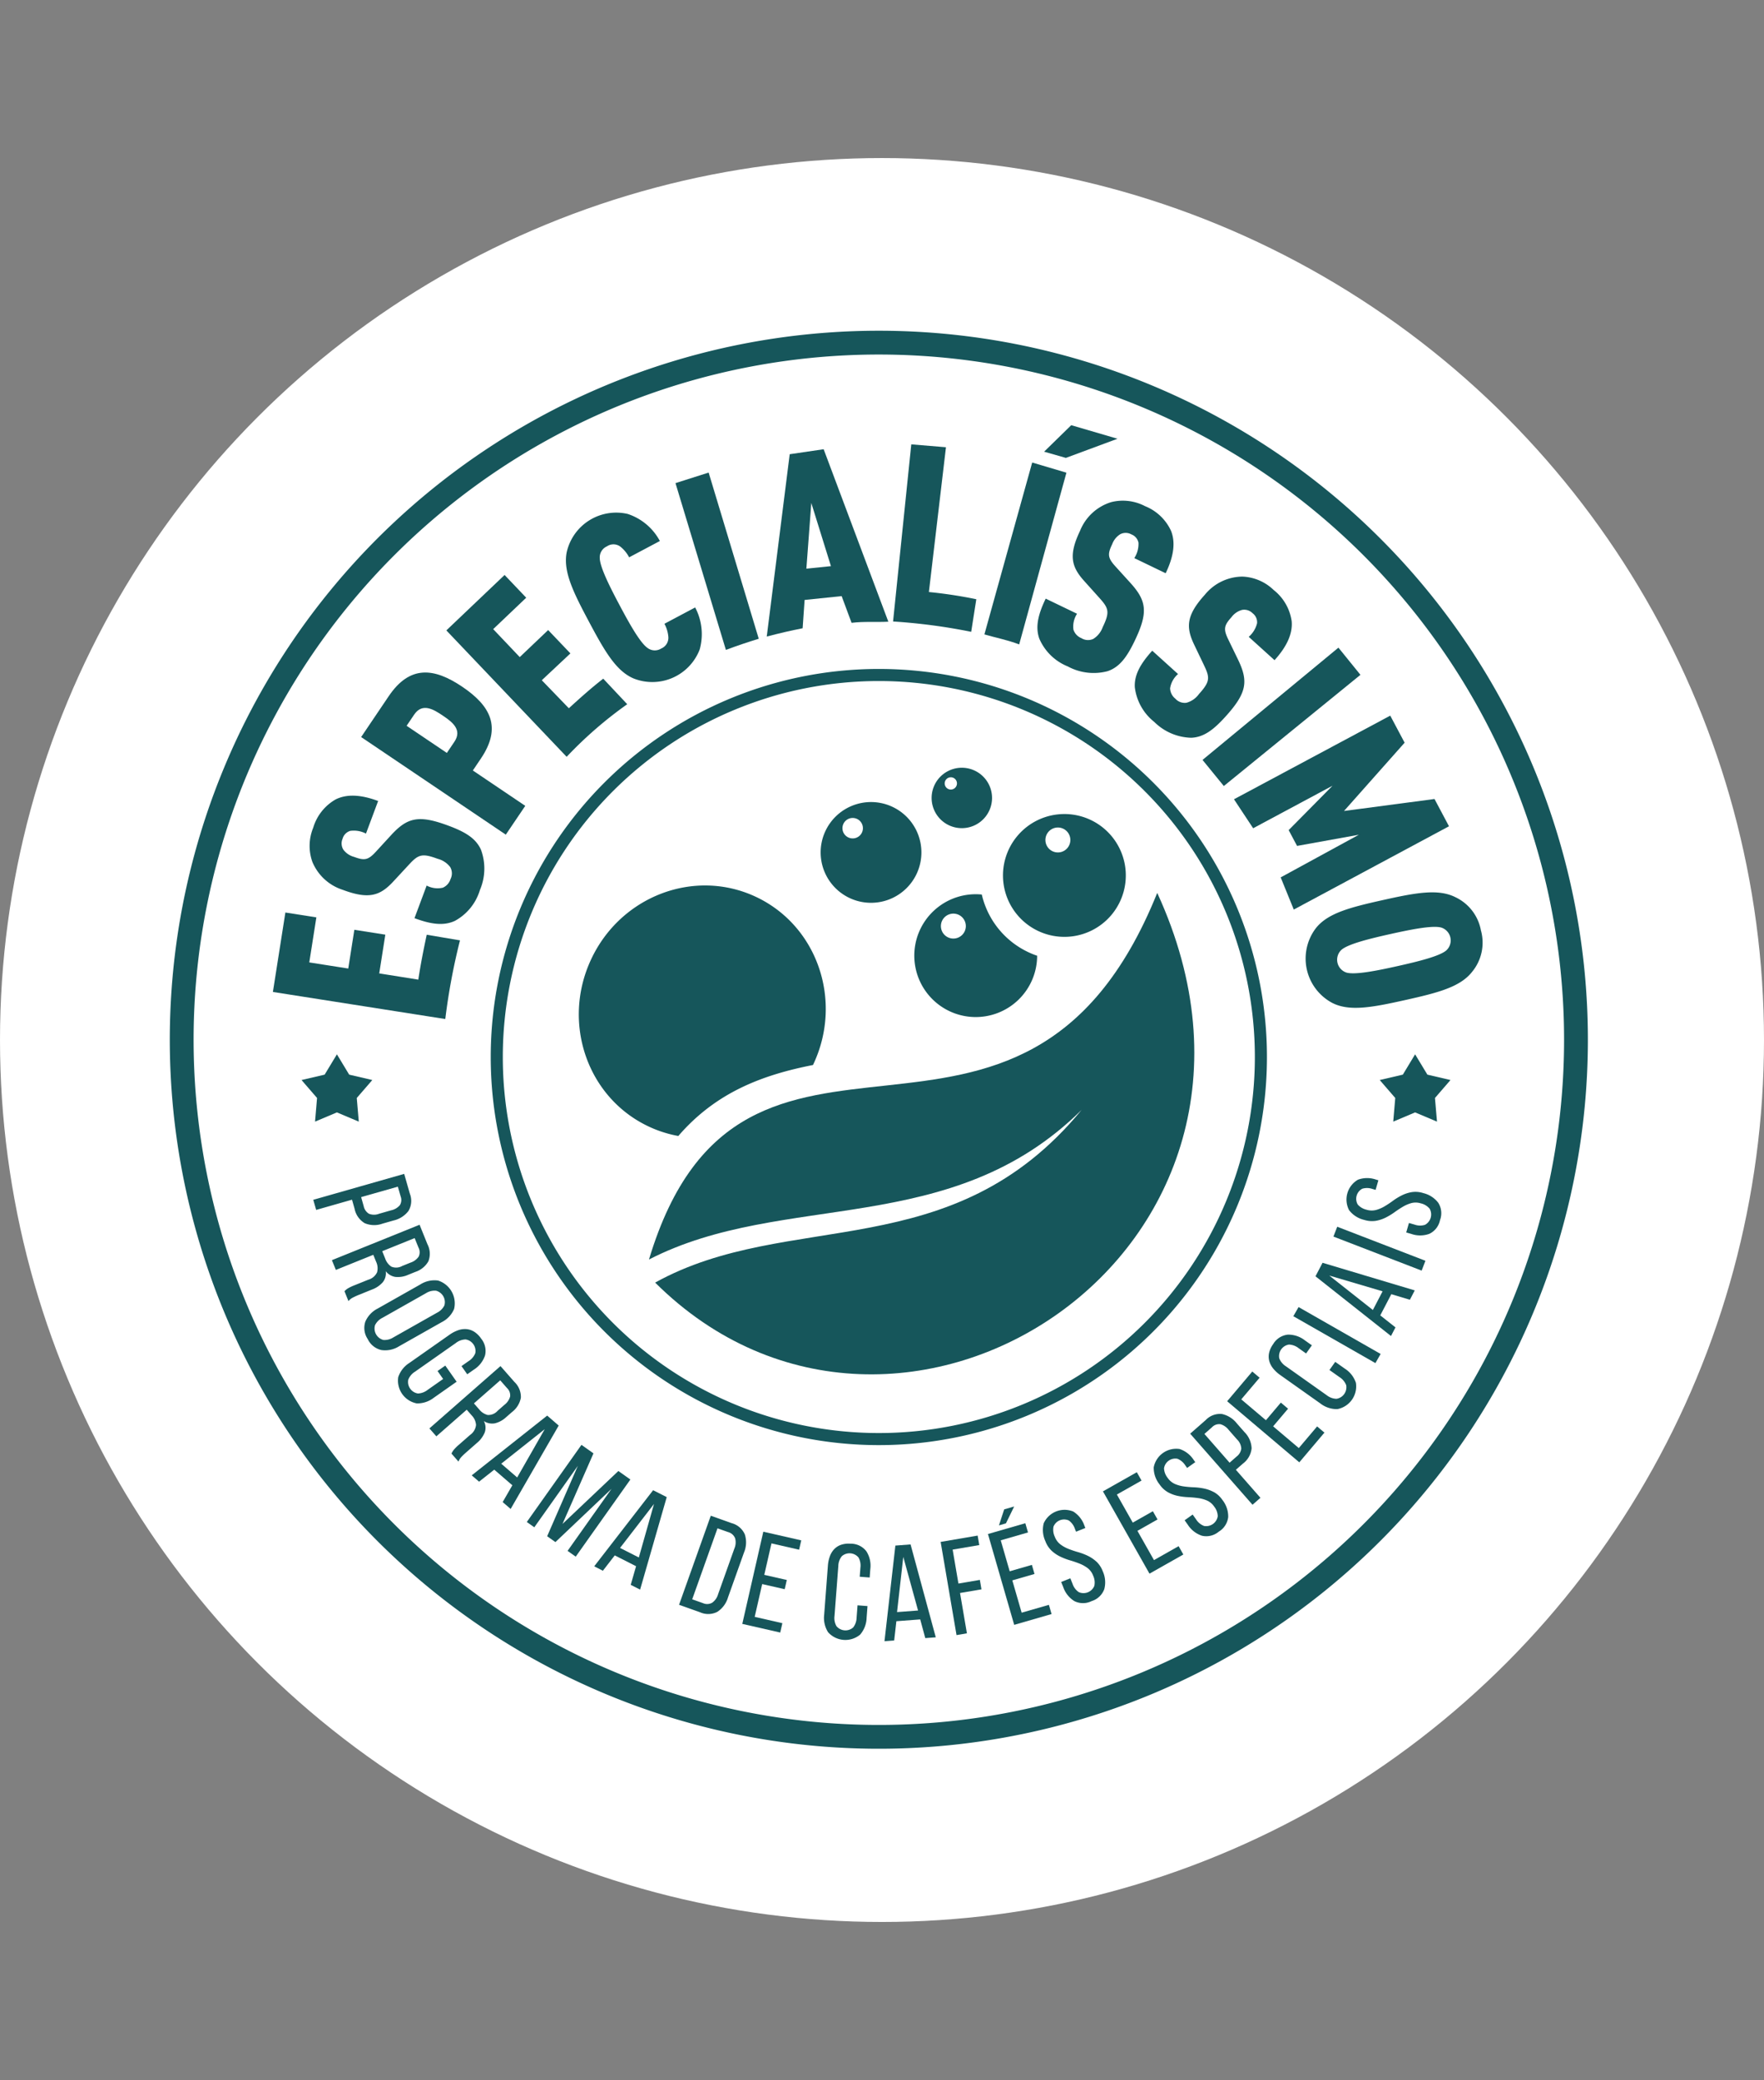 <svg xmlns="http://www.w3.org/2000/svg" xmlns:xlink="http://www.w3.org/1999/xlink" width="279" height="329" viewBox="0 0 279 329">
  <rect x="0" y="0" width="279" height="329" fill="#808080" stroke="none"/>
  <defs>
    <clipPath id="clip-path">
      <rect id="Rectangle_95" data-name="Rectangle 95" width="224.289" height="224.289" fill="#16565b"/>
    </clipPath>
  </defs>
  <g id="Group_161" data-name="Group 161" transform="translate(-1563 -1468)">
    <circle id="Ellipse_39" data-name="Ellipse 39" cx="139.5" cy="139.5" r="139.5" transform="translate(1563 1493)" fill="#fff"/>
    <g id="Group_132" data-name="Group 132" transform="translate(1589.855 1520.313)">
      <g id="Group_131" data-name="Group 131" clip-path="url(#clip-path)">
        <path id="Path_271" data-name="Path 271" d="M112.145,0A112.144,112.144,0,1,0,224.289,112.144,112.144,112.144,0,0,0,112.145,0m0,220.523A108.379,108.379,0,1,1,220.524,112.144,108.379,108.379,0,0,1,112.145,220.523" fill="#16565b"/>
        <path id="Path_272" data-name="Path 272" d="M320.777,270.062a61.384,61.384,0,1,0-61.384,61.384,61.384,61.384,0,0,0,61.384-61.384m-61.384,59.473a59.473,59.473,0,1,1,59.473-59.473,59.473,59.473,0,0,1-59.473,59.473" transform="translate(-147.249 -155.182)" fill="#16565b"/>
        <path id="Path_273" data-name="Path 273" d="M91.563,301.793c4.031,1.5,5.818.93,7.883-1.278l2.564-2.767c1.454-1.568,2.039-1.8,4.509-.883a3.606,3.606,0,0,1,1.99,1.321,2,2,0,0,1,.044,1.879,2.191,2.191,0,0,1-1.214,1.368,3.7,3.7,0,0,1-2.564-.336l-1.924,5.157c2.651.99,4.63,1.231,6.375.435A8.241,8.241,0,0,0,113.2,301.8a8.594,8.594,0,0,0,.176-6.348c-.806-1.831-2.5-2.836-5.115-3.812-4.685-1.748-6.49-1.346-9.054,1.421L96.693,295.8c-1.173,1.259-1.753,1.374-3.387.763a3.107,3.107,0,0,1-1.69-1.127,1.848,1.848,0,0,1-.135-1.746,1.782,1.782,0,0,1,1.21-1.245,4.145,4.145,0,0,1,2.487.432l1.924-5.157c-2.615-.976-4.9-1.167-6.738-.239a7.66,7.66,0,0,0-3.532,4.474,7.538,7.538,0,0,0-.141,5.368,7.754,7.754,0,0,0,4.871,4.466" transform="translate(-64.15 -213.338)" fill="#16565b"/>
        <path id="Path_274" data-name="Path 274" d="M199.225,171.143l-3.793-4.041c-1.922,1.5-3.581,2.981-5.438,4.682l-4.281-4.434,4.526-4.243-3.519-3.693-4.493,4.276-4.2-4.423,5.223-4.97-3.421-3.595-9.211,8.766,19.027,19.994a64.077,64.077,0,0,1,9.583-8.319" transform="translate(-126.877 -112.069)" fill="#16565b"/>
        <path id="Path_275" data-name="Path 275" d="M93.189,363.373l-5.256-.888c-.515,2.368-.971,4.716-1.335,7.1l-6.179-.985.963-6.128-4.9-.77-.962,6.127-6.165-.968,1.119-7.123-4.9-.77L63.6,371.534l27.266,4.282a100.078,100.078,0,0,1,2.326-12.443" transform="translate(-47.293 -266.948)" fill="#16565b"/>
        <path id="Path_276" data-name="Path 276" d="M144.018,231.982l-8.291-5.594,1.28-1.9c3.339-4.948,1.508-8.334-2.958-11.348s-8.292-3.444-11.631,1.5l-4.358,6.459,22.879,15.438Zm-11.211-10.137-1.192,1.767-6.363-4.293,1.193-1.767c1.3-1.928,3.08-.822,4.525.154s3.138,2.211,1.837,4.139" transform="translate(-87.795 -156.832)" fill="#16565b"/>
        <path id="Path_277" data-name="Path 277" d="M659.6,255.313l12.555-6.728-6.938,7.021,1.327,2.5,9.772-1.766-12.362,6.745,2.072,5.088L690.574,255l-2.291-4.314-14.312,1.894,9.585-10.8-2.273-4.28-24.716,13.229Z" transform="translate(-488.252 -176.62)" fill="#16565b"/>
        <path id="Path_278" data-name="Path 278" d="M255.147,138.288a8.026,8.026,0,0,0,10.413-4.608,9.026,9.026,0,0,0-.718-6.641l-4.862,2.582a5.23,5.23,0,0,1,.623,2.083,1.84,1.84,0,0,1-1.134,1.831,1.9,1.9,0,0,1-2.153-.086c-1.182-.82-2.869-3.831-4.432-6.775s-3.113-6.028-3.132-7.466a1.9,1.9,0,0,1,1.135-1.832,1.817,1.817,0,0,1,2.134.052,5.237,5.237,0,0,1,1.376,1.683l4.862-2.581a8.922,8.922,0,0,0-5.082-4.28,8.025,8.025,0,0,0-9.65,6.046c-.6,3,1,6.27,3.5,10.961s4.3,7.854,7.123,9.033" transform="translate(-181.748 -83.27)" fill="#16565b"/>
        <path id="Path_279" data-name="Path 279" d="M542.087,109.506c-1.869,3.876-1.461,5.707.548,7.967l2.52,2.807c1.427,1.592,1.609,2.2.465,4.57a3.6,3.6,0,0,1-1.5,1.859,1.992,1.992,0,0,1-1.874-.129,2.187,2.187,0,0,1-1.25-1.334,3.7,3.7,0,0,1,.57-2.522l-4.958-2.391c-1.229,2.549-1.652,4.5-1.019,6.308a8.239,8.239,0,0,0,4.5,4.409,8.593,8.593,0,0,0,6.3.759c1.9-.634,3.054-2.229,4.266-4.743,2.171-4.5,1.937-6.339-.583-9.146l-2.5-2.755c-1.145-1.284-1.206-1.873-.448-3.444a3.109,3.109,0,0,1,1.278-1.579,1.846,1.846,0,0,1,1.751.027,1.781,1.781,0,0,1,1.128,1.318,4.148,4.148,0,0,1-.658,2.437l4.958,2.391c1.212-2.514,1.613-4.774.857-6.688a7.661,7.661,0,0,0-4.131-3.928,7.537,7.537,0,0,0-5.332-.634,7.751,7.751,0,0,0-4.895,4.44" transform="translate(-398.071 -77.958)" fill="#16565b"/>
        <path id="Path_280" data-name="Path 280" d="M598.126,163.4c-1.9,2.1-2.853,3.848-2.757,5.765a8.241,8.241,0,0,0,3.076,5.5,8.593,8.593,0,0,0,5.835,2.506c2-.073,3.559-1.277,5.431-3.346,3.354-3.709,3.647-5.535,2.021-8.939l-1.623-3.349c-.737-1.555-.629-2.136.541-3.431a3.107,3.107,0,0,1,1.671-1.154,1.847,1.847,0,0,1,1.673.52,1.781,1.781,0,0,1,.711,1.584,4.149,4.149,0,0,1-1.319,2.152l4.082,3.692c1.872-2.07,2.895-4.124,2.709-6.174a7.657,7.657,0,0,0-2.855-4.934,7.537,7.537,0,0,0-4.937-2.112,7.756,7.756,0,0,0-5.948,2.879c-2.886,3.192-3.011,5.064-1.722,7.8l1.626,3.4c.92,1.93.924,2.561-.843,4.516a3.606,3.606,0,0,1-1.963,1.361,1.994,1.994,0,0,1-1.762-.653,2.187,2.187,0,0,1-.823-1.632,3.7,3.7,0,0,1,1.258-2.259Z" transform="translate(-442.738 -112.791)" fill="#16565b"/>
        <path id="Path_281" data-name="Path 281" d="M640.537,217.424l21.608-17.588-3.482-4.3-21.495,17.758Z" transform="translate(-473.828 -145.409)" fill="#16565b"/>
        <path id="Path_282" data-name="Path 282" d="M551.036,60.422l-7.318-2.144-4.289,4.191,3.441.983Z" transform="translate(-401.143 -43.338)" fill="#16565b"/>
        <path id="Path_283" data-name="Path 283" d="M374.287,96.954l5.859-.607,1.569,4.226c2.013-.244,3.874-.074,5.815-.179L377.3,73.116l-5.37.788-3.63,28.84c1.892-.5,3.784-.943,5.676-1.313Zm1.059-15.34,3.107,9.993-3.885.4Z" transform="translate(-273.883 -54.372)" fill="#16565b"/>
        <path id="Path_284" data-name="Path 284" d="M515.573,82.92l-5.414-1.607L502.6,108.5c1.7.5,3.712.89,5.5,1.585Z" transform="translate(-373.759 -60.468)" fill="#16565b"/>
        <path id="Path_285" data-name="Path 285" d="M728.394,352.6a7.247,7.247,0,0,0-4.039-5.3c-2.73-1.377-6.311-.7-11.495.457s-8.716,2.061-10.6,4.467a7.947,7.947,0,0,0,2.63,11.805c2.73,1.378,6.312.7,11.5-.457s8.715-2.061,10.6-4.468a7.244,7.244,0,0,0,1.409-6.509m-5.5,3.131c-1.105.922-4.456,1.747-7.71,2.473s-6.639,1.4-8.03,1.035a2.138,2.138,0,0,1-.81-3.633c1.105-.921,4.456-1.748,7.71-2.473s6.639-1.4,8.031-1.034a2.137,2.137,0,0,1,.809,3.632" transform="translate(-521.013 -257.7)" fill="#16565b"/>
        <path id="Path_286" data-name="Path 286" d="M459.421,94.61a71.823,71.823,0,0,0-7.5-1.141l2.7-22.9-5.486-.456-2.88,28.016a91.089,91.089,0,0,1,12.358,1.636Z" transform="translate(-331.86 -52.141)" fill="#16565b"/>
        <path id="Path_287" data-name="Path 287" d="M325.164,113.8,317.24,87.515l-5.245,1.668,7.973,26.381q2.529-.953,5.2-1.767" transform="translate(-232.013 -65.08)" fill="#16565b"/>
        <path id="Path_288" data-name="Path 288" d="M442.665,749.029l-1.723,15.127,1.534-.117.347-3.047,3.77-.286.8,2.959,1.661-.126-3.986-14.693Zm.263,10.52.987-8.73,2.336,8.478Z" transform="translate(-327.904 -556.875)" fill="#16565b"/>
        <path id="Path_289" data-name="Path 289" d="M512.667,728.1l1.3-2.665-1.58.457-.826,2.529Z" transform="translate(-380.418 -539.463)" fill="#16565b"/>
        <path id="Path_290" data-name="Path 290" d="M663.693,654.277l-4.059-3.437,2.36-2.788-1.141-.966-2.36,2.788-3.9-3.3,2.9-3.423-1.157-.98-3.975,4.7,11.411,9.663,3.975-4.7-1.157-.98Z" transform="translate(-485.126 -477.547)" fill="#16565b"/>
        <path id="Path_291" data-name="Path 291" d="M637.875,676.136a3.444,3.444,0,0,0,1.385-2.422,3.842,3.842,0,0,0-1.147-2.588l-1.183-1.349a4.132,4.132,0,0,0-2.362-1.494,3.117,3.117,0,0,0-2.568.959l-2.457,2.155,9.86,11.241,1.253-1.1-3.887-4.433Zm-6.08-4.7,1.2-1.057a1.557,1.557,0,0,1,1.326-.481,2.5,2.5,0,0,1,1.311.9l1.31,1.494a2.175,2.175,0,0,1,.684,1.46,1.866,1.866,0,0,1-.741,1.261l-1.108.972Z" transform="translate(-468.156 -496.941)" fill="#16565b"/>
        <path id="Path_292" data-name="Path 292" d="M407.893,748.378a3.788,3.788,0,0,0-1.5.154,2.753,2.753,0,0,0-1.1.677,3.19,3.19,0,0,0-.708,1.135,5.527,5.527,0,0,0-.32,1.529l-.585,7.711a4.245,4.245,0,0,0,.613,2.788,3.664,3.664,0,0,0,5.07.385,4.244,4.244,0,0,0,1.027-2.664l.141-1.853-1.576-.12-.147,1.938a2.644,2.644,0,0,1-.536,1.556,1.845,1.845,0,0,1-2.652-.2,2.6,2.6,0,0,1-.306-1.619l.6-7.881a2.592,2.592,0,0,1,.547-1.554,1.845,1.845,0,0,1,2.652.2,2.647,2.647,0,0,1,.295,1.619L409.3,753.6l1.576.12.1-1.342a4.241,4.241,0,0,0-.613-2.789,3.076,3.076,0,0,0-2.468-1.216" transform="translate(-300.179 -556.517)" fill="#16565b"/>
        <path id="Path_293" data-name="Path 293" d="M95.058,525.742a3.441,3.441,0,0,0,1.6,2.287,3.839,3.839,0,0,0,2.83.07l1.726-.492a4.135,4.135,0,0,0,2.361-1.5,3.116,3.116,0,0,0,.23-2.731l-.9-3.143-14.378,4.1.457,1.6,5.67-1.618Zm6.846-3.487.44,1.54a1.557,1.557,0,0,1-.132,1.4,2.5,2.5,0,0,1-1.371.8l-1.91.546a2.174,2.174,0,0,1-1.612-.007,1.864,1.864,0,0,1-.823-1.209l-.4-1.417Z" transform="translate(-65.833 -386.871)" fill="#16565b"/>
        <path id="Path_294" data-name="Path 294" d="M737.993,525.178a4.047,4.047,0,0,0-1.838-.142,5.662,5.662,0,0,0-1.561.516,9.789,9.789,0,0,0-1.392.854q-.663.486-1.32.875a5.414,5.414,0,0,1-1.356.576,2.762,2.762,0,0,1-1.5-.044,2.605,2.605,0,0,1-1.386-.823,1.806,1.806,0,0,1,.724-2.5,2.644,2.644,0,0,1,1.631.049l.472.136.439-1.518-.39-.113a4.238,4.238,0,0,0-2.842.024,3.626,3.626,0,0,0-1.4,4.82,4.226,4.226,0,0,0,2.4,1.539,4.043,4.043,0,0,0,1.838.142,5.654,5.654,0,0,0,1.561-.516,10.31,10.31,0,0,0,1.389-.844q.66-.476,1.317-.865a5.545,5.545,0,0,1,1.346-.578,2.7,2.7,0,0,1,1.489.041,2.545,2.545,0,0,1,1.4.849,1.857,1.857,0,0,1-.735,2.545,2.549,2.549,0,0,1-1.637-.029l-.9-.261-.433,1.5.821.237a4.237,4.237,0,0,0,2.842-.024,3.06,3.06,0,0,0,1.68-2.16,3.094,3.094,0,0,0-.266-2.734,4.2,4.2,0,0,0-2.388-1.546" transform="translate(-539.752 -388.784)" fill="#16565b"/>
        <path id="Path_295" data-name="Path 295" d="M616.55,696.546a5.659,5.659,0,0,0-1.544-.565,9.861,9.861,0,0,0-1.621-.2q-.822-.031-1.578-.135a5.41,5.41,0,0,1-1.42-.391,2.757,2.757,0,0,1-1.147-.966,2.6,2.6,0,0,1-.575-1.506,1.806,1.806,0,0,1,2.122-1.513,2.645,2.645,0,0,1,1.248,1.052l.285.4,1.287-.917-.236-.331a4.236,4.236,0,0,0-2.242-1.747,3.626,3.626,0,0,0-4.094,2.9,4.227,4.227,0,0,0,.926,2.7,4.041,4.041,0,0,0,1.352,1.253,5.655,5.655,0,0,0,1.544.565,10.27,10.27,0,0,0,1.612.2q.813.037,1.569.141a5.558,5.558,0,0,1,1.414.383,2.7,2.7,0,0,1,1.141.957,2.546,2.546,0,0,1,.569,1.535,1.856,1.856,0,0,1-2.157,1.537,2.544,2.544,0,0,1-1.265-1.039l-.546-.765-1.27.905.5.7a4.237,4.237,0,0,0,2.242,1.747,3.062,3.062,0,0,0,2.659-.649,3.094,3.094,0,0,0,1.49-2.308,4.2,4.2,0,0,0-.911-2.7,4.047,4.047,0,0,0-1.352-1.253" transform="translate(-451.415 -512.847)" fill="#16565b"/>
        <path id="Path_296" data-name="Path 296" d="M583.822,718.192l-2.618-4.63,3.179-1.8-.736-1.3-3.18,1.8-2.513-4.444,3.9-2.208-.747-1.32-5.355,3.028,7.36,13.016,5.355-3.028-.747-1.32Z" transform="translate(-428.16 -523.74)" fill="#16565b"/>
        <path id="Path_297" data-name="Path 297" d="M481.8,750.414l-3.39.578-.915-5.369,4.211-.718-.255-1.5-5.854,1,2.513,14.74,1.642-.28-1.088-6.38,3.39-.578Z" transform="translate(-353.677 -552.832)" fill="#16565b"/>
        <path id="Path_298" data-name="Path 298" d="M324.61,734.119a3.151,3.151,0,0,0-2.091-1.8l-3.3-1.176L314.2,745.229l3.3,1.176a3.171,3.171,0,0,0,2.755-.062,4.1,4.1,0,0,0,1.685-2.279l2.531-7.1a4.147,4.147,0,0,0,.139-2.842m-1.66,2.209-2.581,7.244a2.455,2.455,0,0,1-.94,1.332,1.61,1.61,0,0,1-1.44.065l-1.71-.609,4-11.228,1.69.6a1.636,1.636,0,0,1,1.095.969,2.454,2.454,0,0,1-.114,1.626" transform="translate(-233.653 -543.711)" fill="#16565b"/>
        <path id="Path_299" data-name="Path 299" d="M547.082,735.529a5.649,5.649,0,0,0-1.365-.916,9.843,9.843,0,0,0-1.528-.575q-.791-.225-1.5-.506a5.39,5.39,0,0,1-1.286-.718,2.758,2.758,0,0,1-.885-1.211,2.6,2.6,0,0,1-.2-1.6,1.806,1.806,0,0,1,2.421-.965,2.648,2.648,0,0,1,.963,1.318l.182.456,1.469-.585-.15-.377a4.236,4.236,0,0,0-1.762-2.229,3.625,3.625,0,0,0-4.667,1.849,4.227,4.227,0,0,0,.258,2.84,4.04,4.04,0,0,0,1.015,1.538,5.657,5.657,0,0,0,1.365.916,10.276,10.276,0,0,0,1.519.579q.781.23,1.491.51a5.555,5.555,0,0,1,1.283.708,2.7,2.7,0,0,1,.881,1.2,2.546,2.546,0,0,1,.188,1.627,1.857,1.857,0,0,1-2.461.981,2.547,2.547,0,0,1-.982-1.31l-.348-.873-1.449.577.316.794a4.238,4.238,0,0,0,1.762,2.23,3.06,3.06,0,0,0,2.737,0,3.092,3.092,0,0,0,2-1.888,4.2,4.2,0,0,0-.245-2.835,4.042,4.042,0,0,0-1.016-1.538" transform="translate(-400.547 -540.853)" fill="#16565b"/>
        <path id="Path_300" data-name="Path 300" d="M510.108,749.91l-1.476-5.11,3.509-1.014-.415-1.437-3.509,1.014-1.417-4.9,4.31-1.245-.422-1.457-5.91,1.708,4.151,14.365,5.91-1.708-.421-1.457Z" transform="translate(-375.375 -547.142)" fill="#16565b"/>
        <path id="Path_301" data-name="Path 301" d="M149.891,624.295l-1.792-2.552-1.224.859.884,1.259-2.447,1.719a2.645,2.645,0,0,1-1.541.574,1.845,1.845,0,0,1-1.528-2.176,2.6,2.6,0,0,1,1.057-1.264l6.468-4.542a2.594,2.594,0,0,1,1.548-.565,1.845,1.845,0,0,1,1.528,2.176,2.643,2.643,0,0,1-1.063,1.255l-1.119.786.909,1.294,1.049-.737a4.242,4.242,0,0,0,1.765-2.244,3.076,3.076,0,0,0-.628-2.678,3.784,3.784,0,0,0-1.072-1.062,2.758,2.758,0,0,0-1.222-.421,3.2,3.2,0,0,0-1.326.174,5.507,5.507,0,0,0-1.384.724l-6.328,4.444a4.245,4.245,0,0,0-1.765,2.244,3.664,3.664,0,0,0,2.922,4.16,4.243,4.243,0,0,0,2.71-.9Z" transform="translate(-104.526 -458.058)" fill="#16565b"/>
        <path id="Path_302" data-name="Path 302" d="M198.215,669.361l-11.936,9.451,1.164,1,2.4-1.9,2.862,2.47-1.531,2.657,1.262,1.088,7.6-13.19Zm-4.747,9.785-2.523-2.177,6.883-5.459Z" transform="translate(-138.525 -497.767)" fill="#16565b"/>
        <path id="Path_303" data-name="Path 303" d="M706.861,577.206l11.94,9.445.711-1.364-2.405-1.9,1.747-3.353,2.938.88.77-1.478-14.584-4.368Zm10.614,2.372-1.539,2.956-6.894-5.445Z" transform="translate(-525.654 -427.644)" fill="#16565b"/>
        <path id="Path_304" data-name="Path 304" d="M234.741,691.552l-8.837,8.373,4.9-11.164-1.9-1.346-8.644,12.2,1.185.84,6.89-9.726-4.856,11.141,1.307.926,8.874-8.425-6.952,9.813,1.29.914,8.644-12.2Z" transform="translate(-163.794 -511.193)" fill="#16565b"/>
        <path id="Path_305" data-name="Path 305" d="M353.2,755.6l6,1.368.337-1.479-4.374-1,1.183-5.186,3.561.812.332-1.458-3.561-.812,1.135-4.978,4.374,1,.337-1.479-6-1.367Z" transform="translate(-262.652 -551.06)" fill="#16565b"/>
        <path id="Path_306" data-name="Path 306" d="M168.914,649.329a2.269,2.269,0,0,0-.131-1.817,2.373,2.373,0,0,0,1.733.356,3.962,3.962,0,0,0,1.806-.987l.915-.8a3.7,3.7,0,0,0,1.4-2.262,3.265,3.265,0,0,0-1.024-2.5l-2.2-2.505-11.241,9.859,1.1,1.253,4.8-4.211.774.883a2.424,2.424,0,0,1,.7,1.529,2.2,2.2,0,0,1-.936,1.573l-1.767,1.549a7.227,7.227,0,0,0-.8.788,2.719,2.719,0,0,0-.381.619l1.113,1.268a2.122,2.122,0,0,1,.465-.749q.317-.335.687-.659l1.75-1.535a4.258,4.258,0,0,0,1.236-1.652m-1.7-4.615,4.159-3.648,1.071,1.221a1.583,1.583,0,0,1,.495,1.342,2.492,2.492,0,0,1-.9,1.311l-1.076.944a1.95,1.95,0,0,1-1.595.66,2.554,2.554,0,0,1-1.341-.9Z" transform="translate(-119.11 -475.051)" fill="#16565b"/>
        <rect id="Rectangle_93" data-name="Rectangle 93" width="1.666" height="14.953" transform="matrix(0.496, -0.868, 0.868, 0.496, 177.704, 155.875)" fill="#16565b"/>
        <path id="Path_307" data-name="Path 307" d="M108.059,560.712a2.27,2.27,0,0,0,.477-1.759,2.369,2.369,0,0,0,1.518.908,3.956,3.956,0,0,0,2.03-.336l1.129-.456a3.706,3.706,0,0,0,2.065-1.675,3.266,3.266,0,0,0-.144-2.695l-1.248-3.09-13.865,5.6.624,1.545,5.923-2.391.44,1.089a2.425,2.425,0,0,1,.158,1.675,2.2,2.2,0,0,1-1.4,1.177l-2.179.88a7.2,7.2,0,0,0-1.016.479,2.728,2.728,0,0,0-.563.458l.632,1.565a2.119,2.119,0,0,1,.687-.554q.41-.212.865-.4l2.159-.872a4.257,4.257,0,0,0,1.712-1.152m5.045-6.99.608,1.505a1.585,1.585,0,0,1,.025,1.43,2.5,2.5,0,0,1-1.278.942l-1.327.536a1.95,1.95,0,0,1-1.723.1,2.554,2.554,0,0,1-.97-1.29l-.464-1.149Z" transform="translate(-74.38 -410.201)" fill="#16565b"/>
        <path id="Path_308" data-name="Path 308" d="M132.219,592.475a4.126,4.126,0,0,0,1.969-2.095,3.786,3.786,0,0,0-2.539-4.491,4.163,4.163,0,0,0-2.805.617l-6.731,3.806a4.171,4.171,0,0,0-1.965,2.081,3.14,3.14,0,0,0,.374,2.745,3.173,3.173,0,0,0,2.165,1.745,4.135,4.135,0,0,0,2.8-.6ZM123,595.285a1.87,1.87,0,0,1-1.32-2.334,2.55,2.55,0,0,1,1.169-1.164l6.88-3.891a2.547,2.547,0,0,1,1.6-.4,1.87,1.87,0,0,1,1.32,2.333,2.6,2.6,0,0,1-1.175,1.155l-6.88,3.89a2.594,2.594,0,0,1-1.6.412" transform="translate(-89.22 -435.656)" fill="#16565b"/>
        <rect id="Rectangle_94" data-name="Rectangle 94" width="1.666" height="14.953" transform="matrix(0.36, -0.933, 0.933, 0.36, 184.046, 143.278)" fill="#16565b"/>
        <path id="Path_309" data-name="Path 309" d="M690.037,624.771l-1.517-1.074-.914,1.29,1.586,1.124a2.643,2.643,0,0,1,1.058,1.26,1.845,1.845,0,0,1-1.537,2.17,2.6,2.6,0,0,1-1.546-.571l-6.449-4.569a2.594,2.594,0,0,1-1.051-1.268,1.844,1.844,0,0,1,1.537-2.17,2.643,2.643,0,0,1,1.539.58l1.168.827.914-1.29-1.1-.778a4.241,4.241,0,0,0-2.706-.909,3.075,3.075,0,0,0-2.312,1.49,3.783,3.783,0,0,0-.64,1.366,2.756,2.756,0,0,0,.014,1.292,3.2,3.2,0,0,0,.609,1.191,5.523,5.523,0,0,0,1.146,1.06l6.31,4.47a4.245,4.245,0,0,0,2.707.91,3.663,3.663,0,0,0,2.939-4.149,4.24,4.24,0,0,0-1.755-2.252" transform="translate(-504.19 -460.603)" fill="#16565b"/>
        <path id="Path_310" data-name="Path 310" d="M261.85,727.427l1.372.7L265.1,725.7l3.372,1.71-.848,2.947,1.486.754,4.21-14.63-2.153-1.092Zm7.058-1.4-2.972-1.507,5.37-6.953Z" transform="translate(-194.723 -531.993)" fill="#16565b"/>
        <path id="Path_311" data-name="Path 311" d="M289.39,370.67c.03-.063.061-.126.091-.189,4.671-10.037.579-21.865-9.141-26.418s-21.385-.108-26.056,9.929-.579,21.865,9.141,26.418a18.89,18.89,0,0,0,4.666,1.489c6.006-6.962,13.386-9.666,21.3-11.228" transform="translate(-187.661 -254.531)" fill="#16565b"/>
        <path id="Path_312" data-name="Path 312" d="M376.028,346.86c-21.4,53.1-65.586,8.749-80.387,57.987,21.356-10.985,47.731-3.18,68.429-23.667-20.541,24.948-46.24,15.576-67.455,27.317,38.452,38.252,105.48-4.953,79.412-61.637" transform="translate(-219.852 -257.941)" fill="#16565b"/>
        <path id="Path_313" data-name="Path 313" d="M752.085,446.456l-1.941,3.213-3.656.853,2.456,2.839-.318,3.74,3.459-1.459,3.459,1.459-.319-3.74,2.456-2.839-3.656-.853Z" transform="translate(-555.122 -332.005)" fill="#16565b"/>
        <path id="Path_314" data-name="Path 314" d="M83.4,457.1l3.459-1.459,3.459,1.459-.319-3.74,2.457-2.839-3.656-.853-1.941-3.213-1.941,3.213-3.656.853,2.456,2.839Z" transform="translate(-60.427 -332.004)" fill="#16565b"/>
        <path id="Path_315" data-name="Path 315" d="M477.007,356.666l-.024-.012A13.4,13.4,0,0,1,470,347.721a9.714,9.714,0,1,0,8.753,9.681q-.6-.2-1.176-.463l-.018-.008q-.279-.126-.552-.265m-10.773-2.121a1.972,1.972,0,1,1,1.1-2.565,1.972,1.972,0,0,1-1.1,2.565" transform="translate(-341.571 -258.545)" fill="#16565b"/>
        <path id="Path_316" data-name="Path 316" d="M412.487,306.162a7.968,7.968,0,1,0-10.362-4.427,7.968,7.968,0,0,0,10.362,4.427m-6.472-12.73a1.618,1.618,0,1,1-.9,2.1,1.618,1.618,0,0,1,.9-2.1" transform="translate(-298.61 -216.25)" fill="#16565b"/>
        <path id="Path_317" data-name="Path 317" d="M524.833,317.565a9.714,9.714,0,1,0-10.728-8.581,9.714,9.714,0,0,0,10.728,8.581m-2.322-17.225a1.972,1.972,0,1,1-1.742,2.178,1.973,1.973,0,0,1,1.742-2.178" transform="translate(-382.266 -221.752)" fill="#16565b"/>
        <path id="Path_318" data-name="Path 318" d="M476.581,278.843a4.778,4.778,0,1,0-6.214-2.655,4.778,4.778,0,0,0,6.214,2.655M472.7,271.21a.97.97,0,1,1-.539,1.262.971.971,0,0,1,.539-1.262" transform="translate(-349.53 -200.509)" fill="#16565b"/>
      </g>
    </g>
    <rect id="Rectangle_111" data-name="Rectangle 111" width="279" height="329" transform="translate(1563 1468)" fill="none"/>
  </g>
</svg>

